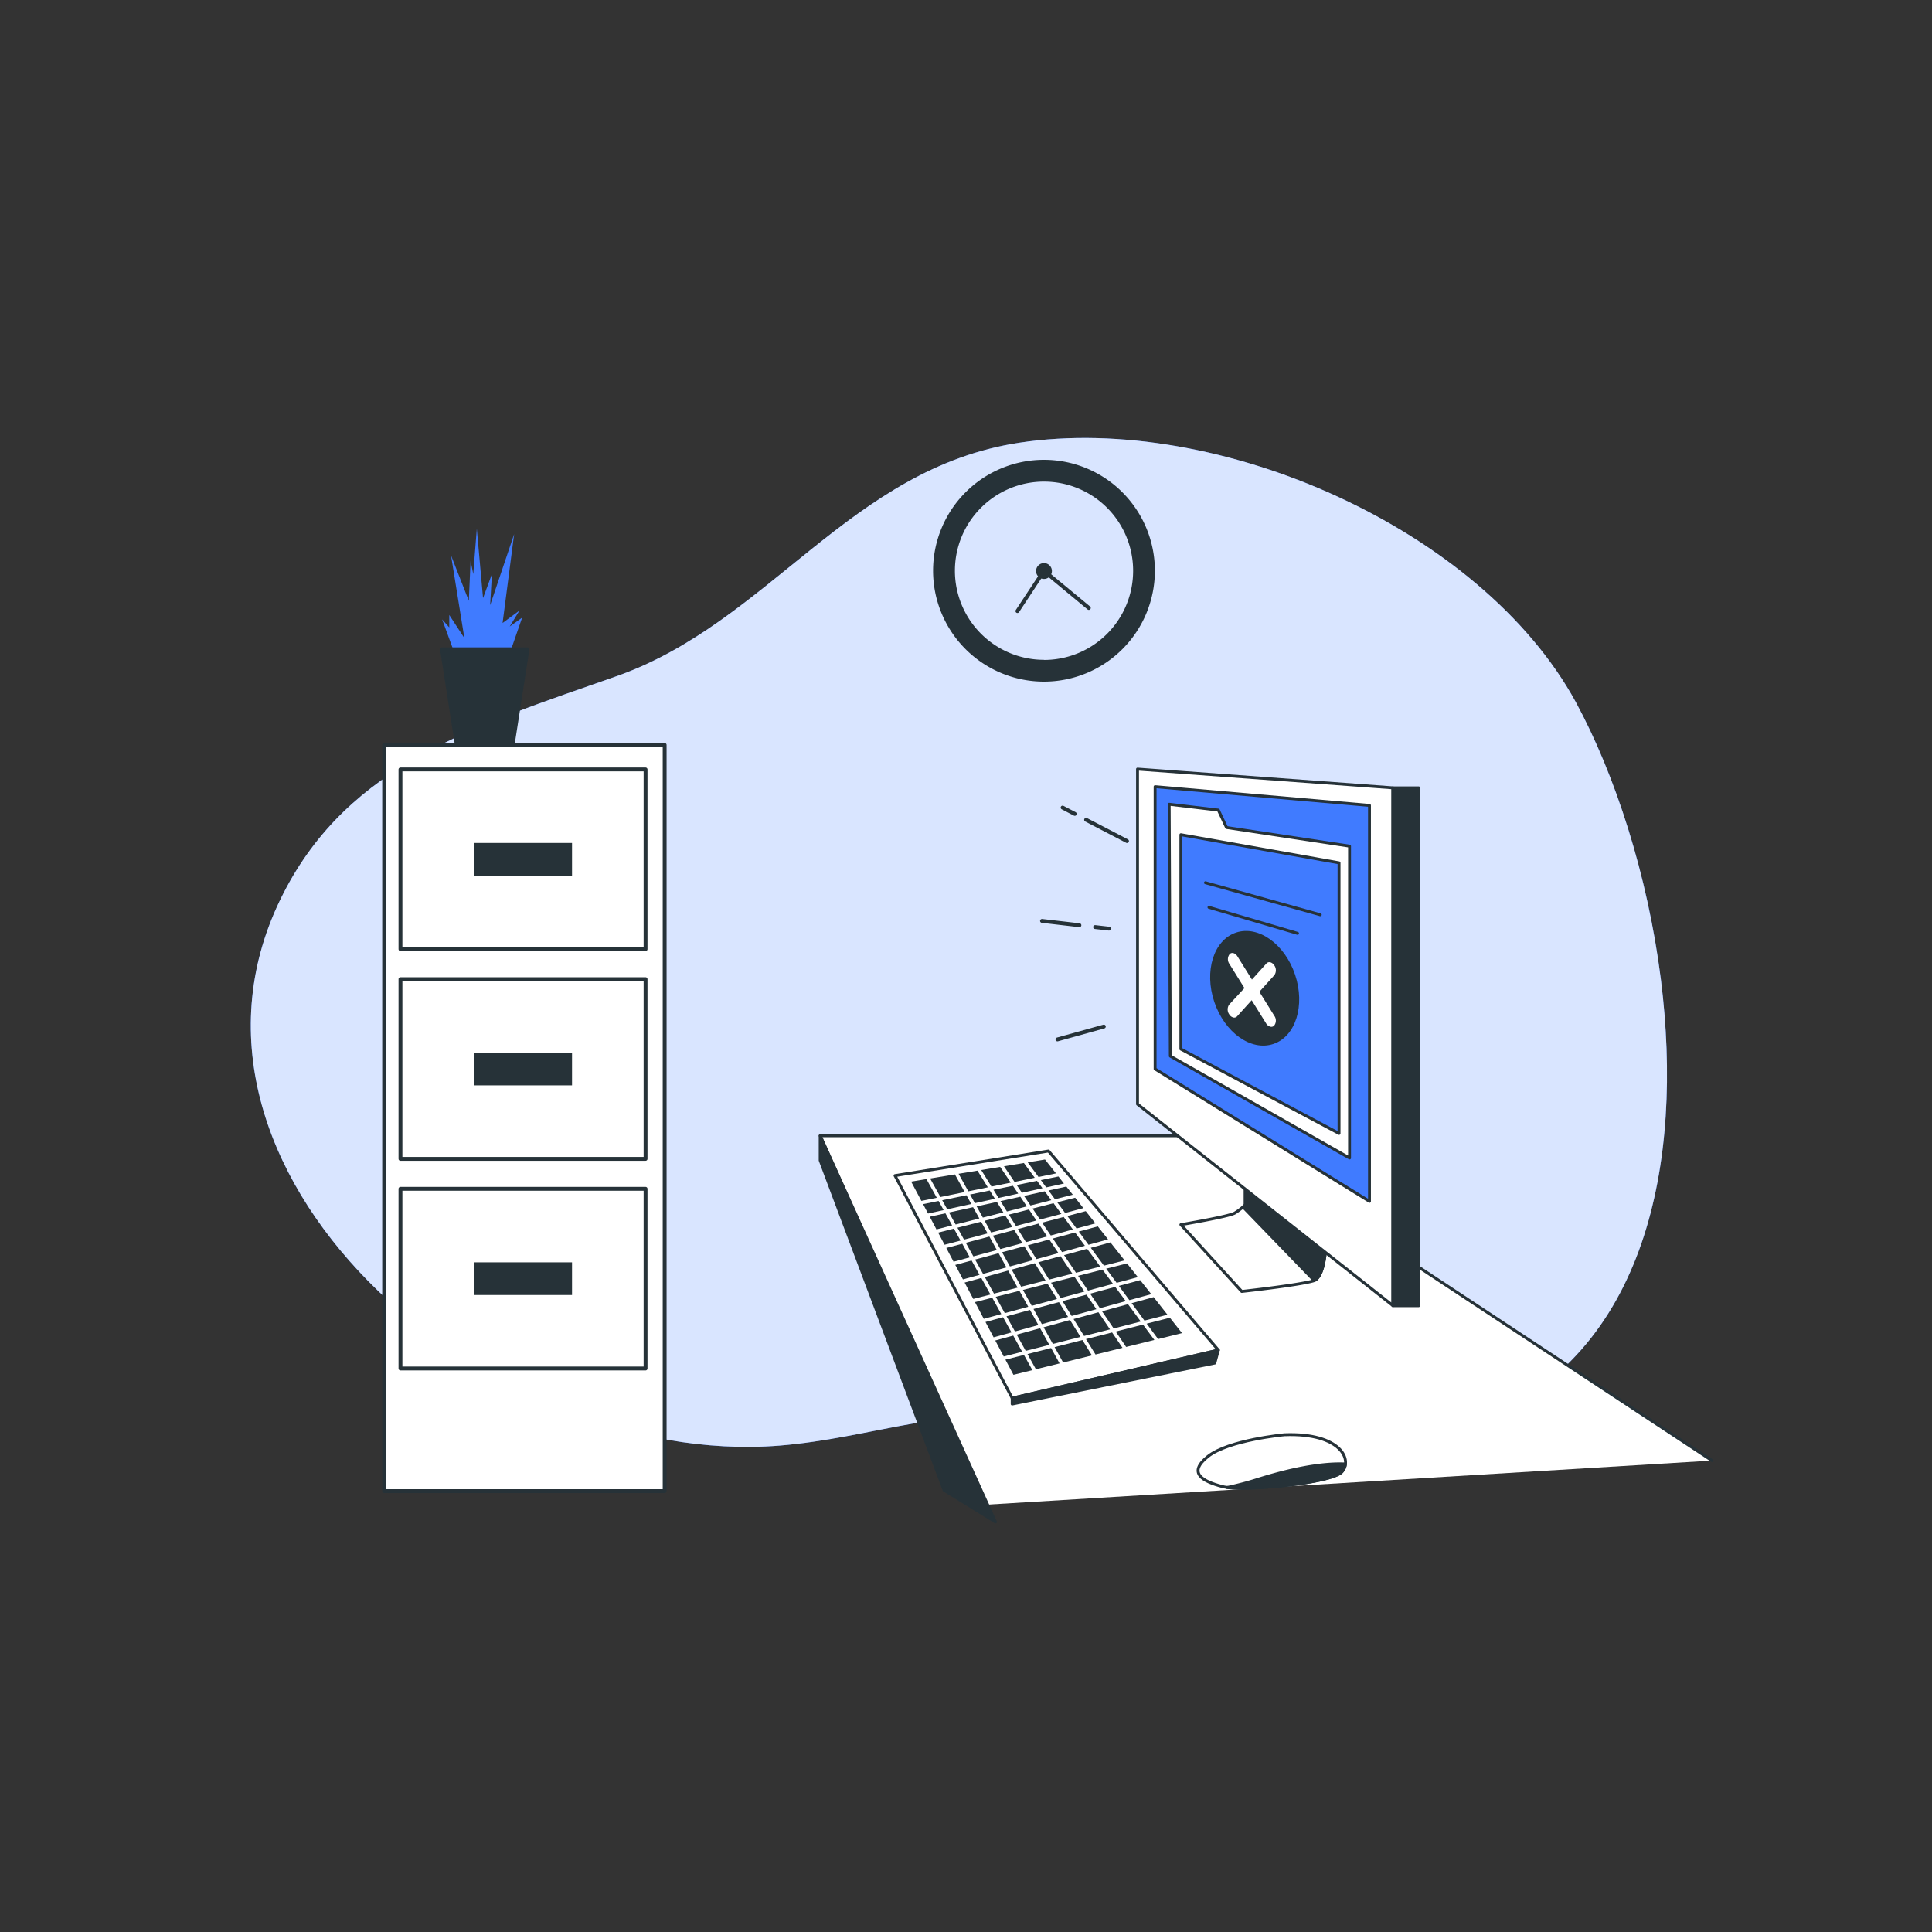 <svg viewBox="0 0 500 500" xmlns:xlink="http://www.w3.org/1999/xlink" xmlns="http://www.w3.org/2000/svg"><rect x="0" y="0" width="500" height="500" fill="#333333" stroke="none"/><defs><clipPath id="freepik--clip-path--inject-2"><rect style="fill:none" height="228" width="230" y="159" x="55.67"></rect></clipPath><clipPath id="freepik--clip-path-2--inject-2"><path style="fill:#fff;stroke:#263238;stroke-linecap:round;stroke-linejoin:round;stroke-width:0.75px" d="M224.07,184.9s25.61,30.42,31,36,5.59,9.63,3.85,12.13-14.82,7.13-28.3,15.79-51.8,31-52.18,31.78-4.05-27-4.05-27l64.12-26.38-.19-1.93-20.8-38.51Z"></path></clipPath><clipPath id="freepik--clip-path-3--inject-2"><path style="fill:#fff;stroke:#263238;stroke-linecap:round;stroke-linejoin:round;stroke-width:0.75px" d="M157.76,389.39c10.46-1.76,23.86-8.95,27.85-18-3-15.69-6.79-37.79-6.79-51.31,0-22.72,6-35.62,3.27-51s-8.47-25.41-14.63-29.46c0,0-9.43,2.5-19.06,11.55S130.3,275.78,127,290.61s-7.7,60.46-7.7,72.4-.86,26.76-.86,26.76c11.53,0,23.06,0,34.59,0A26.46,26.46,0,0,0,157.76,389.39Z"></path></clipPath><clipPath id="freepik--clip-path-4--inject-2"><path style="fill:#fff;stroke:#263238;stroke-linecap:round;stroke-linejoin:round;stroke-width:0.75px" d="M179.78,214.93s.58,7.51,1.16,11.17S172.47,240,172.47,240l13.09,19.83,14.83-11.55s21-1.54,22.91-3.28,1.93-20.79,1.93-20.79l5-2.89s-4.62-20-5.77-24.46l-1.16-4.42s6.74-2.32,5.2-9-11.36-10-21.18-8.48-12.32,5.2-12.32,5.2-13.87-.19-21.76,6.36-3.08,16.94-.58,20.6A57.23,57.23,0,0,0,179.78,214.93Z"></path></clipPath><clipPath id="freepik--clip-path-5--inject-2"><path style="fill:#407BFF;stroke:#263238;stroke-linecap:round;stroke-linejoin:round;stroke-width:0.75px" d="M194.8,224.56s-1.15-12.13-7.12-12.51-5.78,8.28-4,14.25,6,7.89,9.43,4.81"></path></clipPath><clipPath id="freepik--clip-path-6--inject-2"><path style="fill:#fff;stroke:#263238;stroke-linecap:round;stroke-linejoin:round;stroke-width:0.75px" d="M173,232.65l19.26,29.27-8.86,11.36a223.78,223.78,0,0,0-13.28-22.34c-6.55-9.24-7.32-10.78-7.32-10.78Z"></path></clipPath><clipPath id="freepik--clip-path-7--inject-2"><path style="fill:#fff;stroke:#263238;stroke-linecap:round;stroke-linejoin:round;stroke-width:0.75px" d="M167.85,296.77s-5.59-23.3-7.9-28.5-15.4-10-21.76,1.35-.58,24.26,1.74,33.5,16.94,51,19.06,56.23,6,4,8.09,3.47,60.65-47.76,60.65-47.76l-4.62-10.39L177.67,328Z"></path></clipPath></defs><g id="freepik--background-simple--inject-2"><path style="fill:#407BFF" d="M429.84,253.51c-3.39-27-11.87-53.07-22-71.76-24.47-44.91-92.64-74.95-144-67.18-43.81,6.62-64.86,46.59-104.36,60.46-36.34,12.76-69.06,22.61-86.19,56.28C37,302.43,125.71,380.18,201.74,374.12c24-1.92,45.44-11.15,70.07-6.82,50,8.79,66.6,18.24,110.76.66C426.08,350.63,435.77,300.74,429.84,253.51Z"></path><path style="fill:#fff;opacity:0.8" d="M429.84,253.51c-3.39-27-11.87-53.07-22-71.76-24.47-44.91-92.64-74.95-144-67.18-43.81,6.62-64.86,46.59-104.36,60.46-36.34,12.76-69.06,22.61-86.19,56.28C37,302.43,125.71,380.18,201.74,374.12c24-1.92,45.44-11.15,70.07-6.82,50,8.79,66.6,18.24,110.76.66C426.08,350.63,435.77,300.74,429.84,253.51Z"></path></g><g id="freepik--Device--inject-2"><polyline style="fill:#fff;stroke:#263238;stroke-linecap:round;stroke-linejoin:round;stroke-width:0.75px" points="254.91 389.43 212.26 293.93 315.61 293.93 443.06 378"></polyline><polygon style="fill:#263238;stroke:#263238;stroke-linecap:round;stroke-linejoin:round;stroke-width:0.75px" points="244.33 385.67 212.26 300.3 212.26 293.93 257.63 393.88 244.33 385.67"></polygon><polygon style="fill:#fff;stroke:#263238;stroke-linecap:round;stroke-linejoin:round;stroke-width:0.75px" points="271.35 297.88 315.31 349.41 261.95 361.84 231.63 304.24 271.35 297.88"></polygon><polygon style="fill:#263238;stroke:#263238;stroke-linecap:round;stroke-linejoin:round;stroke-width:0.75px" points="261.95 361.84 261.95 363.36 314.4 352.75 315.31 349.41 261.95 361.84"></polygon><polygon style="fill:#263238" points="269.69 316.42 271.94 319.74 277.66 318.19 275.28 314.95 269.69 316.42"></polygon><polygon style="fill:#263238" points="291.34 336.73 288.62 333.05 282.12 334.8 284.66 338.56 291.34 336.73"></polygon><polygon style="fill:#263238" points="265.02 309.5 266.69 311.98 272.07 310.61 270.38 308.31 265.02 309.5"></polygon><polygon style="fill:#263238" points="275.38 324.83 278.46 329.39 284.75 327.8 281.35 323.19 275.38 324.83"></polygon><polygon style="fill:#263238" points="291.67 326.97 286.28 328.34 288.98 332 294.47 330.52 291.67 326.97"></polygon><polygon style="fill:#263238" points="279.01 330.19 281.58 334.01 288.04 332.26 285.33 328.58 279.01 330.19"></polygon><polygon style="fill:#263238" points="258.93 310.85 260.59 313.53 265.75 312.21 264.06 309.71 258.93 310.85"></polygon><polygon style="fill:#263238" points="272.47 320.53 274.85 324.04 280.77 322.4 278.24 318.97 272.47 320.53"></polygon><polygon style="fill:#263238" points="267.23 312.77 269.15 315.62 274.69 314.16 272.65 311.39 267.23 312.77"></polygon><polygon style="fill:#263238" points="255.59 319.2 253.91 316.17 247.78 317.73 249.49 320.81 255.59 319.2"></polygon><polygon style="fill:#263238" points="246.78 326.53 250.99 325.4 249.04 321.88 244.9 322.97 246.78 326.53"></polygon><polygon style="fill:#263238" points="257.11 307.91 258.42 310.03 263.51 308.9 262.14 306.88 257.11 307.91"></polygon><polygon style="fill:#263238" points="253.45 315.34 251.83 312.42 245.6 313.79 247.32 316.9 253.45 315.34"></polygon><polygon style="fill:#263238" points="251.06 309.14 252.3 311.38 257.48 310.24 256.15 308.1 251.06 309.14"></polygon><polygon style="fill:#263238" points="242.35 318.17 246.41 317.13 244.67 314 240.62 314.89 242.35 318.17"></polygon><polygon style="fill:#263238" points="243.84 310.62 245.14 312.96 251.37 311.59 250.12 309.33 243.84 310.62"></polygon><polygon style="fill:#263238" points="263.41 318.08 265.51 321.47 271.01 319.99 268.76 316.67 263.41 318.08"></polygon><polygon style="fill:#263238" points="277.53 329.63 274.46 325.09 268.73 326.67 271.51 331.16 277.53 329.63"></polygon><polygon style="fill:#263238" points="252.76 312.21 254.36 315.11 259.66 313.76 257.99 311.06 252.76 312.21"></polygon><polygon style="fill:#263238" points="253.96 330.74 249.64 331.93 251.88 336.16 256.33 335.03 253.96 330.74"></polygon><polygon style="fill:#263238" points="266.01 322.28 268.23 325.86 273.92 324.3 271.55 320.78 266.01 322.28"></polygon><polygon style="fill:#263238" points="261.99 317.52 260.16 314.57 254.82 315.93 256.5 318.97 261.99 317.52"></polygon><polygon style="fill:#263238" points="272.02 348.87 265.91 350.43 268.09 354.36 274.22 352.85 272.02 348.87"></polygon><polygon style="fill:#263238" points="262.56 305.87 267.79 304.8 264.98 300.98 259.83 301.83 262.56 305.87"></polygon><polygon style="fill:#263238" points="249.66 308.5 247.13 303.93 240.72 304.99 243.38 309.79 249.66 308.5"></polygon><polygon style="fill:#263238" points="257.98 323.51 256.05 320.02 249.95 321.63 251.9 325.15 257.98 323.51"></polygon><polygon style="fill:#263238" points="273.55 336.18 271.09 332.21 264.73 333.83 267.01 337.95 273.55 336.18"></polygon><polygon style="fill:#263238" points="270.59 331.4 267.81 326.92 261.82 328.57 264.27 333 270.59 331.4"></polygon><polygon style="fill:#263238" points="280.65 334.26 278.07 330.43 272.01 331.97 274.47 335.93 280.65 334.26"></polygon><polygon style="fill:#263238" points="264.59 321.72 262.49 318.32 256.95 319.79 258.88 323.26 264.59 321.72"></polygon><polygon style="fill:#263238" points="261.09 314.34 262.91 317.27 268.22 315.87 266.29 313.01 261.09 314.34"></polygon><polygon style="fill:#263238" points="267.31 326.12 265.09 322.53 259.33 324.08 261.37 327.76 267.31 326.12"></polygon><polygon style="fill:#263238" points="283.74 338.82 281.19 335.06 274.97 336.74 277.34 340.57 283.74 338.82"></polygon><polygon style="fill:#263238" points="279.63 345.99 276.92 341.62 270.08 343.5 272.48 347.81 279.63 345.99"></polygon><polygon style="fill:#263238" points="259.13 340.08 256.79 335.85 252.32 336.99 254.6 341.31 259.13 340.08"></polygon><polygon style="fill:#263238" points="251.45 326.22 247.22 327.36 249.21 331.11 253.5 329.93 251.45 326.22"></polygon><polygon style="fill:#263238" points="271.56 348.05 269.18 343.74 263.12 345.4 265.45 349.6 271.56 348.05"></polygon><polygon style="fill:#263238" points="260.46 328 258.43 324.33 252.35 325.97 254.41 329.68 260.46 328"></polygon><polygon style="fill:#263238" points="263.11 306.68 264.47 308.69 269.79 307.51 268.38 305.6 263.11 306.68"></polygon><polygon style="fill:#263238" points="240.18 314.06 244.21 313.17 242.91 310.81 238.89 311.63 240.18 314.06"></polygon><polygon style="fill:#263238" points="256.59 307.08 261.59 306.06 258.84 301.99 253.94 302.8 256.59 307.08"></polygon><polygon style="fill:#263238" points="250.6 308.31 255.65 307.28 252.97 302.96 248.08 303.77 250.6 308.31"></polygon><polygon style="fill:#263238" points="248.59 321.06 246.87 317.96 242.79 319 244.46 322.14 248.59 321.06"></polygon><polygon style="fill:#263238" points="268.77 304.6 273.29 303.67 270.45 300.08 265.98 300.81 268.77 304.6"></polygon><polygon style="fill:#263238" points="242.44 309.98 239.76 305.14 235.8 305.8 238.45 310.79 242.44 309.98"></polygon><polygon style="fill:#263238" points="265 350.66 260.2 351.88 262.28 355.8 267.18 354.59 265 350.66"></polygon><polygon style="fill:#263238" points="287.81 344.84 281.05 346.56 283.52 350.55 290.5 348.82 287.81 344.84"></polygon><polygon style="fill:#263238" points="280.13 346.8 272.93 348.63 275.14 352.62 282.59 350.78 280.13 346.8"></polygon><polygon style="fill:#263238" points="295.81 342.8 288.75 344.6 291.44 348.59 298.75 346.78 295.81 342.8"></polygon><polygon style="fill:#263238" points="302.76 341.03 296.76 342.56 299.71 346.55 305.91 345.01 302.76 341.03"></polygon><polygon style="fill:#263238" points="262.22 345.65 257.57 346.92 259.76 351.06 264.54 349.84 262.22 345.65"></polygon><polygon style="fill:#263238" points="276.42 340.82 274.05 336.99 267.47 338.77 269.63 342.68 276.42 340.82"></polygon><polygon style="fill:#263238" points="287.27 344.04 284.27 339.61 277.84 341.37 280.55 345.75 287.27 344.04"></polygon><polygon style="fill:#263238" points="268.73 342.92 266.56 339.01 260.49 340.66 262.67 344.58 268.73 342.92"></polygon><polygon style="fill:#263238" points="257.14 346.1 261.77 344.83 259.59 340.9 255.04 342.13 257.14 346.1"></polygon><polygon style="fill:#263238" points="263.36 333.24 260.92 328.82 254.86 330.49 257.24 334.79 263.36 333.24"></polygon><polygon style="fill:#263238" points="295.23 342.01 291.92 337.52 285.2 339.36 288.21 343.8 295.23 342.01"></polygon><polygon style="fill:#263238" points="266.11 338.19 263.82 334.06 257.7 335.62 260.04 339.84 266.11 338.19"></polygon><polygon style="fill:#263238" points="282.29 322.93 285.7 327.55 291.05 326.19 287.37 321.53 282.29 322.93"></polygon><polygon style="fill:#263238" points="275.64 313.91 280.38 312.66 278.25 309.97 273.61 311.15 275.64 313.91"></polygon><polygon style="fill:#263238" points="271.36 308.1 273.02 310.36 277.64 309.19 275.97 307.08 271.36 308.1"></polygon><polygon style="fill:#263238" points="302.14 340.25 298.56 335.7 292.86 337.26 296.18 341.77 302.14 340.25"></polygon><polygon style="fill:#263238" points="276.22 314.7 278.61 317.93 283.49 316.61 280.99 313.44 276.22 314.7"></polygon><polygon style="fill:#263238" points="289.56 332.79 292.28 336.48 297.95 334.93 295.08 331.3 289.56 332.79"></polygon><polygon style="fill:#263238" points="270.76 307.3 275.35 306.29 273.92 304.47 269.37 305.4 270.76 307.3"></polygon><polygon style="fill:#263238" points="281.71 322.15 286.76 320.75 284.11 317.39 279.19 318.72 281.71 322.15"></polygon><path style="fill:#fff;stroke:#263238;stroke-linecap:round;stroke-linejoin:round;stroke-width:0.75px" d="M322.28,303.64v8.18a16,16,0,0,1-2.73,2.12c-1.51.91-13.94,3-13.94,3l15.76,17.29s14.45-1.58,18.5-2.73c4.24-1.22,3.33-16.68,3.33-16.68Z"></path><path style="fill:#263238;stroke:#263238;stroke-linecap:round;stroke-linejoin:round;stroke-width:0.75px" d="M322.28,303.64v8.18s-.22.22-.58.54l18.43,19.06c3.94-1.77,3.07-16.57,3.07-16.57Z"></path><polygon style="fill:#fff;stroke:#263238;stroke-linecap:round;stroke-linejoin:round;stroke-width:0.75px" points="294.39 199.04 294.39 285.75 360.48 337.89 360.48 203.89 294.39 199.04"></polygon><polygon style="fill:#407BFF;stroke:#263238;stroke-linecap:round;stroke-linejoin:round;stroke-width:0.75px" points="298.94 203.59 298.94 276.65 354.42 310.91 354.42 208.44 298.94 203.59"></polygon><rect style="fill:#263238;stroke:#263238;stroke-linecap:round;stroke-linejoin:round;stroke-width:0.75px" height="134.03" width="6.67" y="203.89" x="360.48"></rect><polygon style="fill:#fff;stroke:#263238;stroke-linecap:round;stroke-linejoin:round;stroke-width:0.75px" points="302.58 208.14 302.88 273.32 349.26 299.69 349.26 218.98 317.43 214.16 315.31 209.65 302.58 208.14"></polygon><polygon style="fill:#407BFF;stroke:#263238;stroke-linecap:round;stroke-linejoin:round;stroke-width:0.75px" points="305.61 216.02 305.61 271.5 346.54 293.33 346.54 223.3 305.61 216.02"></polygon><ellipse style="fill:#263238" transform="translate(-64.52 116.69) rotate(-18.56)" ry="15.2" rx="11.03" cy="255.73" cx="324.72"></ellipse><path style="fill:#fff" d="M325.92,256.67l3.89-4.31a2.21,2.21,0,0,0-.07-2.59c-.58-.83-1.49-1-2-.41L324,253.51l-3.75-6c-.54-.87-1.45-1.14-2-.6a2.11,2.11,0,0,0-.08,2.55l3.89,6.25L318.1,260a2.2,2.2,0,0,0,.08,2.59,1.68,1.68,0,0,0,1,.73,1,1,0,0,0,1-.32l3.75-4.15,3.74,6a1.79,1.79,0,0,0,1.06.84,1,1,0,0,0,1-.24,2.12,2.12,0,0,0,.07-2.55Z"></path><line style="fill:none;stroke:#263238;stroke-linecap:round;stroke-linejoin:round;stroke-width:0.75px" y2="241.55" x2="335.8" y1="234.82" x1="312.88"></line><line style="fill:none;stroke:#263238;stroke-linecap:round;stroke-linejoin:round;stroke-width:0.75px" y2="236.74" x2="341.68" y1="228.45" x1="311.97"></line><path style="fill:#fff;stroke:#263238;stroke-linecap:round;stroke-linejoin:round;stroke-width:0.75px" d="M332.45,371.31s-14.49,1.34-19.85,5.63-1.34,6.44,3.75,7.78,27.9-.81,30.85-3.76S347.2,370.77,332.45,371.31Z"></path><path style="fill:#263238;stroke:#263238;stroke-linecap:round;stroke-linejoin:round;stroke-width:0.75px" d="M347.2,381a3.46,3.46,0,0,0,1-2.12c-6.49-.32-15,1.56-22.73,4a81.06,81.06,0,0,1-7.94,2.09C324.27,385.78,344.44,383.72,347.2,381Z"></path><line style="fill:none;stroke:#263238;stroke-linecap:round;stroke-linejoin:round" y2="217.67" x2="291.67" y1="212.16" x1="281.08"></line><line style="fill:none;stroke:#263238;stroke-linecap:round;stroke-linejoin:round" y2="210.64" x2="278.15" y1="209" x1="275"></line><line style="fill:none;stroke:#263238;stroke-linecap:round;stroke-linejoin:round" y2="240.33" x2="287" y1="239.92" x1="283.41"></line><line style="fill:none;stroke:#263238;stroke-linecap:round;stroke-linejoin:round" y2="239.45" x2="279.35" y1="238.33" x1="269.67"></line><line style="fill:none;stroke:#263238;stroke-linecap:round;stroke-linejoin:round" y2="269" x2="273.67" y1="265.67" x1="285.67"></line></g><g id="freepik--Clock--inject-2"><path style="fill:#263238" d="M270.18,119a28.7,28.7,0,1,0,28.7,28.7A28.7,28.7,0,0,0,270.18,119Zm0,51.76a23.06,23.06,0,1,1,23.07-23.06A23.05,23.05,0,0,1,270.18,170.79Z"></path><path style="fill:#263238" d="M272.23,147.73a2.05,2.05,0,1,1-2.05-2A2.05,2.05,0,0,1,272.23,147.73Z"></path><polyline style="fill:none;stroke:#263238;stroke-linecap:round;stroke-linejoin:round" points="263.31 158.14 270.18 147.73 281.79 157.34"></polyline></g><g id="freepik--file-cabinet--inject-2"><polyline style="fill:#407BFF" points="117.88 169.73 114.43 160.3 116.27 162.37 116.27 159.15 120.18 165.13 116.73 143.74 121.33 155.47 121.79 145.12 122.48 148.57 123.4 136.84 125.01 154.78 127.31 148.57 126.85 156.62 133.06 138.22 130.07 161.22 134.44 158 131.91 162.14 135.13 159.84 131.46 170.42 118.11 170.65"></polyline><polygon style="fill:#263238;stroke:#263238;stroke-linecap:round;stroke-linejoin:round" points="132.64 192.96 118.26 192.96 114.38 168.04 136.51 168.04 132.64 192.96"></polygon><rect style="fill:#fff;stroke:#263238;stroke-linecap:round;stroke-linejoin:round" height="193.11" width="72.59" y="192.79" x="99.42"></rect><rect style="fill:none;stroke:#263238;stroke-linecap:round;stroke-linejoin:round" height="46.51" width="63.43" y="199.13" x="103.64"></rect><rect style="fill:#263238" height="8.46" width="25.37" y="218.16" x="122.67"></rect><rect style="fill:none;stroke:#263238;stroke-linecap:round;stroke-linejoin:round" height="46.51" width="63.43" y="253.4" x="103.64"></rect><rect style="fill:#263238" height="8.46" width="25.37" y="272.43" x="122.67"></rect><rect style="fill:none;stroke:#263238;stroke-linecap:round;stroke-linejoin:round" height="46.51" width="63.43" y="307.66" x="103.64"></rect><rect style="fill:#263238" height="8.46" width="25.37" y="326.69" x="122.67"></rect></g></svg>